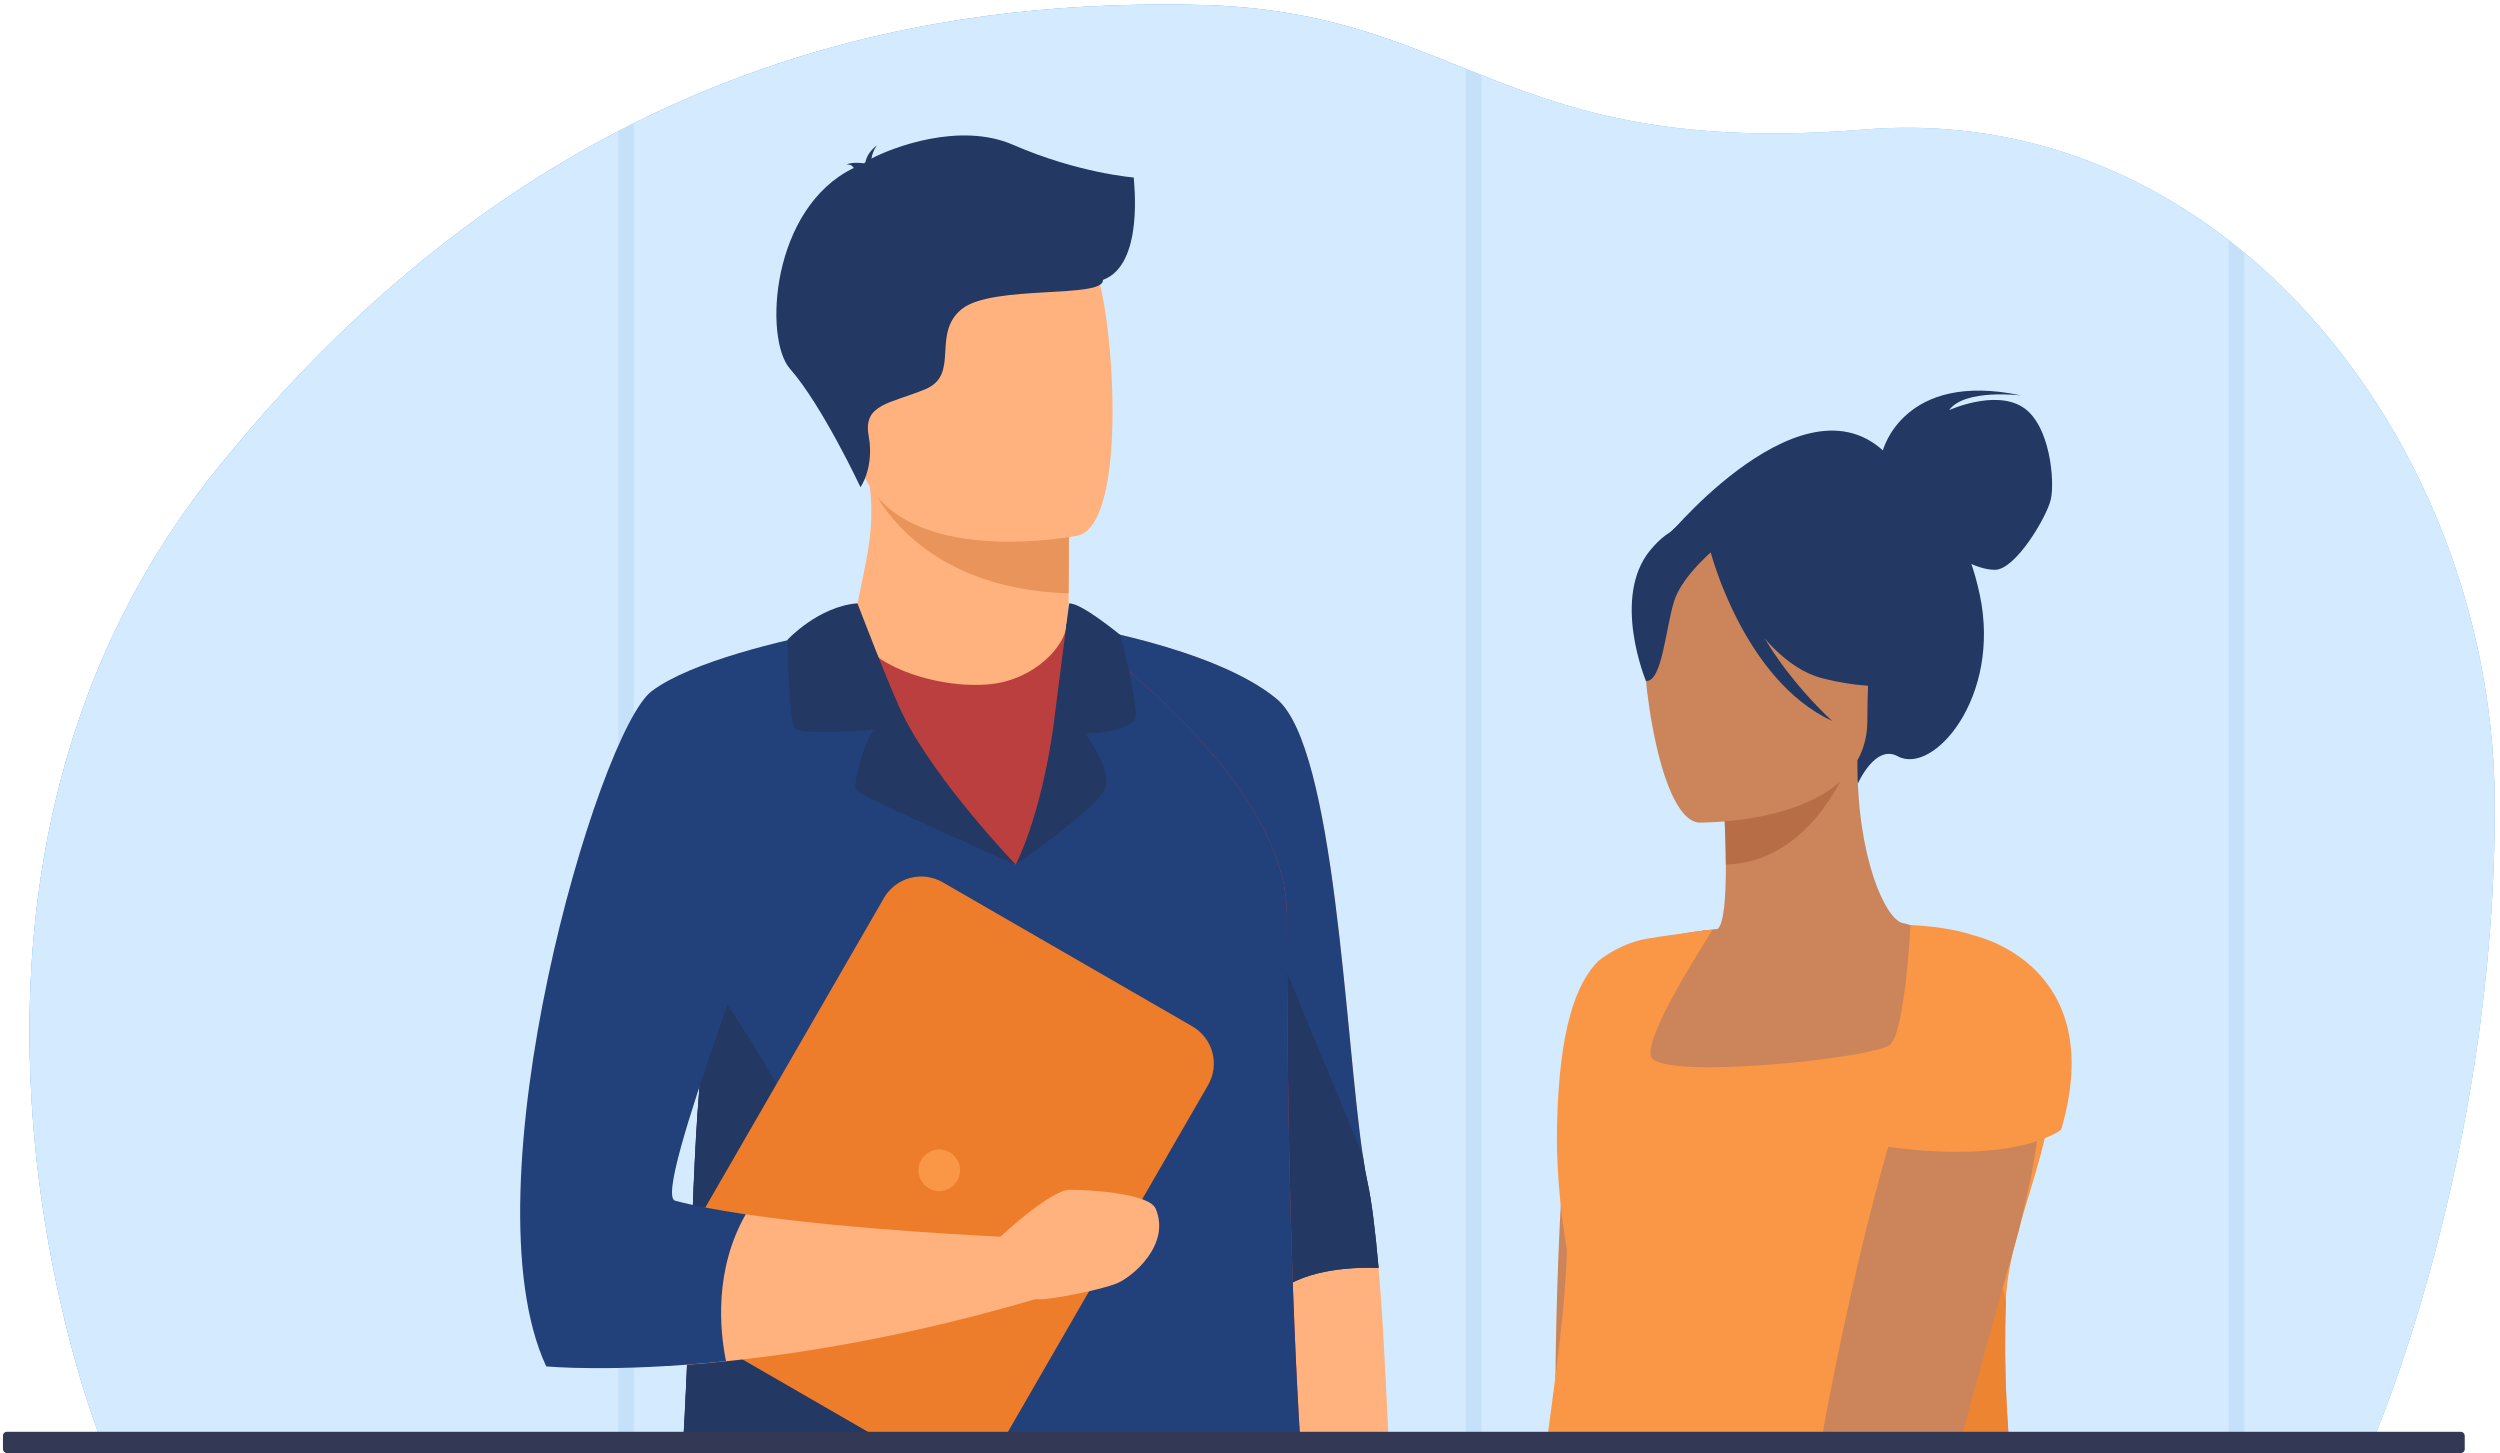 <?xml version="1.0" encoding="UTF-8"?>
<svg id="Calque_2" xmlns="http://www.w3.org/2000/svg" version="1.1" xmlns:xlink="http://www.w3.org/1999/xlink" viewBox="0 0 2538.1 1475.2">
  <!-- Generator: Adobe Illustrator 29.7.1, SVG Export Plug-In . SVG Version: 2.1.1 Build 8)  -->
  <defs>
    <style>
      .st0 {
        fill: #ed7d2b;
      }

      .st1 {
        fill: #cc855a;
      }

      .st2 {
        fill: #2b478b;
      }

      .st3 {
        fill: #e8945b;
      }

      .st4 {
        fill: #233862;
      }

      .st5 {
        fill: #5f9cce;
      }

      .st6 {
        fill: #aa413e;
      }

      .st7 {
        fill: #22407a;
      }

      .st8 {
        fill: #8cb7ea;
      }

      .st9 {
        fill: #73a8dd;
      }

      .st10 {
        fill: #365da4;
      }

      .st11 {
        fill: #25508e;
      }

      .st12 {
        fill: none;
      }

      .st13 {
        fill: #ec8432;
      }

      .st14 {
        fill: #b76e47;
      }

      .st15 {
        fill: #b64c41;
      }

      .st16 {
        fill: #d4ebff;
      }

      .st17 {
        fill: #ffb27d;
      }

      .st18 {
        fill: #80afe3;
      }

      .st19 {
        fill: #333854;
      }

      .st20 {
        fill: #bc3f3f;
      }

      .st21 {
        fill: #97c2f0;
      }

      .st22 {
        fill: #f99746;
      }

      .st23 {
        fill: #c5e1f9;
      }

      .st24 {
        clip-path: url(#clippath);
      }
    </style>
    <clipPath id="clippath">
      <path class="st12" d="M2408.2,1464.4l-119.7-.7-45.4-.3-1884.6-5.8H100.9S-120.2,901.2,218.2,478.7c46-57.4,92.9-108.1,140.4-152.7C660.6,41.8,984.5-.1,1217,5c269.1,5.9,307.7,156.5,675.7,126.5,131.9-10.8,251.4,27.6,350.4,97.9,15.6,11.1,30.8,23,45.4,35.6,150.7,130.5,243.7,338.9,244.3,550.8,1,362.2-124.6,648.7-124.6,648.7h0Z"/>
    </clipPath>
  </defs>
  <g id="_Layer_">
    <path class="st23" d="M2408.2,1464.4l-119.7-.7-45.4-.3-1884.6-5.8H100.9S-120.2,901.2,218.2,478.7c46-57.4,92.9-108.1,140.4-152.7C660.6,41.8,984.5-.1,1217,5c269.1,5.9,307.7,156.5,675.7,126.5,131.9-10.8,251.4,27.6,350.4,97.9,15.6,11.1,30.8,23,45.4,35.6,150.7,130.5,243.7,338.9,244.3,550.8,1,362.2-124.6,648.7-124.6,648.7h0Z"/>
    <g class="st24">
      <g>
        <path class="st8" d="M4761.5-581.7v3957.6H-1277.1V-272.1C-390.3-1106.5,555.2-1289.1,1280.5-1301.2c66.3-1.1,130.7-.8,193.1.5,574.8,12.6,821.4,231.3,1271.3,347.1,224.9,58,500.7,90.2,893.8,58.1,422.7-34.5,805.5,88.4,1122.9,313.7h0Z"/>
        <path class="st21" d="M2744.9-953.5L-1277.1,2628.8V830.4L1280.5-1301.2c66.3-1.1,130.7-.8,193.1.5,574.8,12.6,821.4,231.3,1271.3,347.1h0Z"/>
        <polygon class="st18" points="4761.5 1045 4761.5 3212 4577.5 3375.9 1964.8 3375.9 4761.5 1045"/>
        <rect class="st16" x="-312" y="-363.4" width="4300.4" height="3728.4"/>
        <rect class="st23" x="627.7" y="-363.4" width="15.9" height="3739.3"/>
        <rect class="st23" x="1488.1" y="-363.4" width="15.9" height="3739.3"/>
        <rect class="st23" x="2262.5" y="-363.4" width="16" height="3739.3"/>
        <rect class="st23" x="3032.8" y="-363.4" width="16" height="3739.3"/>
        <path class="st17" d="M1084.9,602.4v21.1c-.1,0,5.6,66-75.6,75.6-81.2,9.7-142.8-25.7-140.6-76.7,7.3-39.4,15.4-66.5,15.9-99.1.2-12.1-.6-25-2.9-39.5l157.4-3.2,46.4,7.6-.6,114.1h0Z"/>
        <path class="st3" d="M1085.5,488.3l-.6,114.1c-153.7-4.5-201-104-203.2-118.6l157.4-3.2,46.4,7.6Z"/>
        <path class="st17" d="M1094.7,543.7s-201.6,40.7-225.1-85.2c-23.4-126-65.2-205.6,62.5-236.9,127.8-31.3,161.8,12.1,179.8,52.2,18.1,40.1,34.6,256.1-17.3,269.9Z"/>
        <path class="st17" d="M1082.7,633.6s48.1,257.2,100.5,526c56.9,292.1,195.6,571.2,207.6,582.2,16.7,15.2,84-4.3,56.6-20.9-36.5-22.1-34.4-281-47.8-433.5-3.3-37.2-7-67.8-11.2-86.7-21.4-96.4-27.9-437.3-92.2-490.9-64.2-53.5-213.5-76.2-213.5-76.2h0Z"/>
        <path class="st7" d="M1082.7,633.6s27.7,148.2,64,337.2c11.5,60,23.9,124,36.5,188.7,51.4,100.7,95.4,169.1,109,156.2,27.8-26.2,76.5-29.5,107.4-28.5-3.3-37.2-7-67.8-11.2-86.7-1.7-7.6-3.3-16.8-4.8-27.1-18-121.3-28.1-414.4-87.3-463.7-64.2-53.5-213.5-76.2-213.5-76.2h0Z"/>
        <path class="st4" d="M1146.7,970.8c11.5,60,23.9,124,36.5,188.7,51.4,100.7,95.4,169.1,109,156.2,27.8-26.2,76.5-29.5,107.4-28.5-3.3-37.2-7-67.8-11.2-86.7-1.7-7.6-3.3-16.8-4.8-27.1l-154-371.7-82.9,169.1h0Z"/>
        <path class="st4" d="M946,3356.3s-7.5-58.7-25-93.6c-17.4-34.9-128.5-12.7-128.5-12.7,0,0-22.2,19-27,107.9l180.5-1.6h0Z"/>
        <path class="st4" d="M1324.4,3355.5c-26.1-15.9-11.2-134.8-11.2-134.8,0,0,121.6-97.3,138.3-22.8s115.5,107.9,171.8,117c38.8,6.3,50.8,27.8,54.6,40.5h-353.4,0Z"/>
        <path class="st2" d="M1072.5,2491.3c4.9,27.3,8.1,49.6,8.9,65.7,11.3,220.5,185.6,724.6,216.8,736.4,48.2,18.2,124.2-20.5,163.9-33.1,16.5-5.3,27.6-21.9,23.9-38.7-86.3-396.8-118-968.2-129.6-1306.4-5.8-170.4-35.1-288.1-35.1-288.1,0,0-425.1-113.4-427.6,30.1-2.2,127,140.8,624.9,178.7,834.3h0Z"/>
        <path class="st4" d="M1072.5,2491.3l284-576.3c-5.8-170.4-35.1-288.1-35.1-288.1,0,0-425.1-113.4-427.6,30.1-2.2,127,140.8,624.9,178.7,834.3Z"/>
        <path class="st2" d="M1167.1,1657.5l-224.7,1628.7s-98.7,23.8-175.4,4.8c0,0-65.8-866.2-60.3-1075.6s-47.2-560.4,12-599.1c59.2-38.7,448.4,41.2,448.4,41.2h0Z"/>
        <path class="st20" d="M686.3,1616.2c-.7,18.9,14.2,34.6,33.1,34.9l354.1,5.4,260.1,4c12.2.2-26.3-97.2-27.1-732.6-.2-141.8-219.7-294.3-223.7-294.3h0c0,20.5-32.2,58.2-81.7,61.4-58.8,3.9-131-25.4-131-59.3s-6.8,7-17.8,23c-29.4,42.8-88.5,147.1-126.3,328.7-29.8,143.4-18.3,335.2-39.8,582.6-1.6,17.9.7,33.7.3,46.3h0Z"/>
        <path class="st7" d="M699.4,1653.1s47.1,21.1,135.1,39.3c65.5,13.6,153.6,25.6,261.8,26.3,172.1,1.1,237.3-58.2,237.3-58.2,12.2.2-26.3-97.2-27.1-732.6-.2-141.8-219.7-294.3-223.7-294.3h0c0,0,5.6,188.8-51.5,244.4,0,0-80.1-61.9-184-238-29.4,42.8-83.6,165.8-121.4,347.4-7.7,37-12.6,77.1-16.1,120.6-10,125.3-7.8,278.3-23.7,462-1.6,17.9.7,33.7.3,46.3-.7,18.9-5.8,36.6,13.1,36.9h0Z"/>
        <path class="st4" d="M699.4,1653.1s47.1,21.1,135.1,39.3c27.7-42.2,62.6-118.5,67.4-238.6,8.2-203.2-184.8-464.8-184.8-464.8l-7.4,119c-10,125.3-7.8,278.3-23.7,462-1.6,17.9.7,33.7.3,46.3-.7,18.9-5.8,36.6,13.1,36.9h0Z"/>
        <path class="st0" d="M696.6,1347.1l253.4,146.3c20.9,12,47.5,4.9,59.6-16l216.9-375.8c12-20.9,4.9-47.5-16-59.6l-253.5-146.3c-20.9-12-47.5-4.9-59.6,16l-216.9,375.8c-12,20.9-4.9,47.5,16,59.6Z"/>
        <path class="st17" d="M1053.7,1318.2c-125.5,37.1-233.5,55.2-316.6,63.8-21.2,2.2-40.8,3.8-58.6,4.8,18.5-45.7,44.9-110.5,64.3-156.1,4.7.8,9.5,1.5,14.4,2.2,109.9,16.1,259.9,22.7,259.9,22.7l36.7,62.6h0Z"/>
        <path class="st17" d="M1015.7,1255.5s50.8-47.6,70.5-47.6,80.3,3.6,87,19.1c15.8,36.5-23.6,69.8-39.8,76.1-16.2,6.4-56.4,14.3-73.8,15.9-17.3,1.6-60.1-7.9-43.9-63.5h0Z"/>
        <path class="st7" d="M554.5,1387.2s67.4,6.6,182.6-5.3c-6.4-31.3-12.3-92.4,20-149.1-27.4-4-52.2-8.6-71.7-13.8-23.9-6.4,94.7-306.9,154.5-483.7,4.8-57.1,7.3-95.4,7.3-95.4l-4.1.6c-46.6,9.2-141.2,30.8-181.5,61.2-54.5,41.2-190.5,505.8-107.1,685.4h0Z"/>
        <path class="st4" d="M1031.3,877.9s-160.2-70.6-162.6-76.2c-2.4-5.6,7.9-48.4,19-61.1,0,0-76.9,7.1-81.7-2.4s-6.4-88.8-6.4-88.8c0,0,31.2-33.7,70.9-36.9,0,0,33.6,88.1,46.5,113.8,34.1,68.2,114.2,151.5,114.2,151.5h0Z"/>
        <path class="st4" d="M1069.3,738.3s-10.3,82.5-38.1,139.6c0,0,83.7-58.3,90.8-77.3,7.1-19-20.2-55.9-20.2-55.9,0,0,50-1.2,51.2-17.8,1.2-16.7-15.5-82.1-15.5-82.1,0,0-40.2-33.3-52.1-32.1l-16.1,125.7h0Z"/>
        <path class="st4" d="M1151.1,180.2s-56.2-4.3-122.6-33.2c-53.8-23.4-121.8,2.4-143.8,14,.6-3.6,2-8.4,5.4-13.3,0,0-9.9,7-11.4,16.8-1,.8-1.5,1.3-1.2,1.4,0,0-11.2-2.1-18.4,1.2,0,0,5.1-.7,6.9,2.5.2.3.5.6.8.9-84,40.6-91.7,173.3-64.7,204,32.5,36.9,71.5,120.1,71.5,120.1,0,0,14.2-19.7,8.3-52.2-5.9-32.5,22.2-32.5,57.6-47.3,35.5-14.8,5.9-56.2,36.9-81.3,31-25.1,144.8-10.3,143.3-29.6,42.2-15.4,31.3-100,31.3-104.3h0Z"/>
        <path class="st22" d="M932.5,1188.1c0-11.7,9.5-21.1,21.1-21.1s21.1,9.5,21.1,21.1-9.5,21.1-21.1,21.1-21.1-9.5-21.1-21.1Z"/>
        <path class="st17" d="M1447.4,1720.8s75,27.4,77.1,82.9c1.1,29-.2,62.9-34.6,59.1-26-2.9-14.4-31.7-36.1-46.1-21.6-14.4-66.3-66.3-67.8-90.8-1.4-24.5,61.3-5.1,61.3-5.1h0Z"/>
        <path class="st4" d="M1695.1,542.2s152.3-183,232.9-65.9c0,0,60.1,25,81.9,127.3,22.2,104.4-47.3,183.8-83.2,164.2-23-12.6-40.5,27.7-40.5,27.7l-191.2-253.4h0Z"/>
        <path class="st1" d="M1530.9,1917.5l53.1,6.4s118.5-305,121.2-379.5c.9-24.2,4.9-73.2,9.9-128.1,10.4-113.7,25-253.1,25-253.1l3.1-55.9v-163.8s-66.3,3.2-110.3,31.3c-14.6,9.3-20.2,16.2-22.8,26.1-21.6,82.7-30.6,277.3-31.1,419.5-.3,79.3-.3,140.8-3.6,154.4-9,37.9-21.5,240.1-44.4,342.8h0Z"/>
        <path class="st4" d="M1911.4,457.8s20.5-81.9,140.8-56.3c0,0-57.6-7.2-73.4,14.9,0,0,45.6-20.9,74.2-3.4s33.3,76.3,29,94.3c-4.3,17.9-35.8,71.2-56.7,71.2s-45.6-18.3-45.6-18.3l-68.2-102.4Z"/>
        <path class="st1" d="M2091.4,1739.6c-59.8-134.1-88.4-172.1-89.4-214.3-.8-33.4,132.7-544.5-70.8-588.3-17-4.5-45.9-66-45.5-165.1l-7.7,1.5-128.8,25.5s2.9,40.5,3,78.7c0,31.8-1.8,62-9,65.8-9.3.8-14.8,1.4-14.8,1.4,0,0-107.4,149.2-116.4,287.9-9,138.8,86,199-.7,476.3-88.6,283.2,513.2,104.6,480.2,30.5h0Z"/>
        <path class="st14" d="M1749.1,799s2.9,40.5,3,78.7c72.1-2,110.2-67.8,125.8-104.2l-128.8,25.5Z"/>
        <path class="st4" d="M1891.3,759.4s37.8-59.7,46.9-110.7c6.5-36.4-12.1-171.5-147.8-152.1,0,0-39.4,3.9-76.5,28.9-29.5,19.9-72,62.9-24.4,180.8l12.4,39.8,189.6,13.3h0Z"/>
        <path class="st1" d="M1725.1,835.1s170.6,2.8,170.7-103.4c.1-106.2,22.2-177.4-86.7-183.7-108.9-6.3-130.1,34.2-138.8,69.7-8.7,35.4,10.4,214,54.8,217.5h0Z"/>
        <path class="st4" d="M1731.4,545.4s46.7,124.7,118.4,143.1c71.7,18.4,102.8-.8,102.8-.8,0,0-55-43.7-66.4-119.9,0,0-119.5-81.7-154.8-22.4h0Z"/>
        <path class="st4" d="M1743,555.5s-34.9,27.8-43.4,54.9c-8.5,27.1-12.3,82.8-28.6,80.9,0,0-35.2-84.7,4.4-132.7,41.9-50.8,67.6-3.1,67.6-3.1h0Z"/>
        <path class="st6" d="M1940.3,3026.7c-42.9,170.7-107.5,301.6-107.5,301.6l-56.2-3.9s27.6-131.2,26-308.5c-1.1-124-16.4-270.4-65.4-410.3-168.3-480.7-141.1-830.5-141.1-830.5l316.5,37,14.8,1.7c1.3,145.4,5.1,342.7,8.4,497,2.9,138.8,5.4,242.7,5.4,242.7,60.9,131.1,38.8,316-.8,473.1Z"/>
        <path class="st15" d="M2121.9,2999.5c-18.2,194.2-98.3,319.8-98.3,319.8l-26.9,19.5s-25.4-136.8-43.4-299.6c-17.1-154.7-40.6-318.4-67.2-368.4-105.6-198.2-137.3-946.4-137.3-946.4l320.9-15.9c32.3,54.2,46.3,143.2,49.7,244.4,8.4,255.4-51.6,588.3-60.6,636.5,0,0,0,0,0,.1-.7,3.7.4,7.4,2.1,10.8,63.8,126.4,73.1,271,61.1,399.3h0Z"/>
        <path class="st4" d="M1736.5,559.7s33.3,130.5,123.7,172.3c0,0-90.4-80.2-98.1-166.4-7.7-86.2-25.6-6-25.6-6h0Z"/>
        <path class="st22" d="M2129.6,1862.1c-6.8,21.5-30.3,31.3-87,25.4-34.6-3.6-50.1-61.7-57-111.2-20.8,70.9-49.9,110.6-87.6,119-55,12.2-332.2,45.9-350.3-85.8-19.9-145,39.8-401.6,43.1-540-8.1-49.1-10.9-91.7-10-128.2,2.3-98.6,19.8-143.5,42-165.8,6.3-4.8,24.1-18.1,49.4-22.5,12.9-2.2,30.8-4.7,56.2-8.1,0,0,10.4-1.2,10.1-.8-4.7,8.4-67.4,103.5-62.6,127.9,5.1,25.6,227.8,2.6,243.1-11.5,15.3-14.1,20.6-121.3,20.6-121.3,0,0,37.9,1,65.1,10.8,34.9,12.7,61.4,36.1,66.2,48.9,46.2,123.6-31.2,226.6-34.5,322.4-10.6,307.5,92.3,458.7,95.1,515.1.6,10.8,0,19.5-2,25.6h0Z"/>
        <path class="st17" d="M2121.9,2999.5c-18.2,194.2-98.3,319.8-98.3,319.8l-27.4,24.9s-24.9-142.2-42.9-305c19,1.4,102.6,4.4,168.6-39.7h0Z"/>
        <path class="st17" d="M1940.3,3026.7c-42.9,170.7-107.5,301.6-107.5,301.6l-56.2-3.9s27.6-131.2,26-308.5c19.1,9.6,58.5,19.4,137.8,10.9Z"/>
        <path class="st6" d="M1894.4,3363s-3-7.4-6.6-17.9c-5.9-17.3-13.2-42.8-10.9-56.6,1.6-9.8-.4-17.7-3.3-23.4-3.5-7.3-8.3-11.2-8.3-11.2,0,0-25.2,30.1-40,17.6-28.6-24.2-35.2-26.2-36.6-26.2h-.3c0,0-62.9,39.8-79.3,54.7-29.2,26.4-61.1,30.6-77.3,35.3-6.6,1.9-11.9,6.7-14.3,13.1-3.6,9.3-7.3,22-3.5,27.5h152.5s.1-.1.3-.4c1.7-1.8,10.3-9.4,29.1-7,12.3,1.6,21.2,5.1,33.2,7h35.9c30.9-3.9,29.2-12.5,29.2-12.5h0Z"/>
        <path class="st15" d="M2086,3363s-3-7.4-6.6-17.9c-5.9-17.3-13.2-42.8-10.9-56.6,1.6-9.8-.4-17.7-3.3-23.4-3.5-7.3-8.3-11.2-8.3-11.2,0,0-25.2,30.1-40,17.6-28.6-24.2-35.2-26.2-36.6-26.2h-.3c0,0-62.9,39.8-79.3,54.7-29.2,26.4-61.1,30.6-77.3,35.3-6.6,1.9-11.9,6.7-14.3,13.1-3.6,9.3-7.3,22-3.4,27.5h152.5s.1-.1.3-.4c1.7-1.8,10.3-9.4,29.1-7,12.3,1.6,21.2,5.1,33.2,7h35.9c30.9-3.9,29.2-12.5,29.2-12.5h0Z"/>
        <path class="st13" d="M2131.6,1836.4c-38.1-14.5-86.9-53-145.6-139.3-155.4-228.5-13.2-497.1,5.9-502.1,12.6-3.3,32.5,73.7,44.6,126.2-10.6,307.5,92.3,458.7,95.1,515.1h0Z"/>
        <path class="st1" d="M1714.5,1957.1l51.2,15.4s168.9-280.3,184.3-353.2c5-23.7,17.3-71.3,31.6-124.5,29.7-110.2,67.9-245.1,67.9-245.1l12.6-54.6,27.9-168.1s-67.2-9.7-115.4,10.4c-15.9,6.6-20.6,24.2-24.9,33.5-35.4,77.8-78.2,264.5-103,404.6-13.8,78.1-24.4,138.6-29.9,151.5-15.4,35.8-62.3,232.9-102.4,330.1h0Z"/>
        <path class="st22" d="M2004.7,950s136.9,29.3,87.9,196.8c0,0-45.9,38.8-195,14.7l107.1-211.5Z"/>
        <path class="st11" d="M1723.1,2007.8s97.7,332.8,85.6,364.2c0,0-131.1,24.2-191.4,12.4l105.7-376.6h0Z"/>
        <path class="st10" d="M1574.5,2016.7s-48.1,335.9-17.3,356,192.1,10.7,208.5,0-42.5-364.8-42.5-364.8h-20.4s-3.7,61.9-35.8,70.8c-32.1,8.9-82.1-29.9-72.5-66l-20,4h0Z"/>
        <path class="st1" d="M1530.9,1917.5s-29.9,108.5,43.7,131.3c0,0,21.4,7.6,44.2-24.3,22.8-31.9-34.8-100.6-34.8-100.6l-53.1-6.4h0Z"/>
        <path class="st1" d="M1735.4,1899.9s-47.1,35.2-68.5,45.9c-21.4,10.7-54.9,111.1,14.7,95s84-68.3,84-68.3l-30.3-72.6Z"/>
        <rect class="st5" x="3736.3" y="-363.4" width="252.1" height="3728.4"/>
        <rect class="st5" x="-312" y="-363.4" width="252.1" height="3728.4"/>
        <rect class="st9" x="-312" y="-452.8" width="4321.3" height="89.3"/>
        <rect class="st9" x="-401.4" y="-452.8" width="89.4" height="3806"/>
        <rect class="st9" x="3988.4" y="-452.8" width="89.4" height="3806.1"/>
      </g>
    </g>
    <rect class="st19" x="3" y="1453.6" width="2499.3" height="21.6" rx="3.9" ry="3.9"/>
  </g>
</svg>